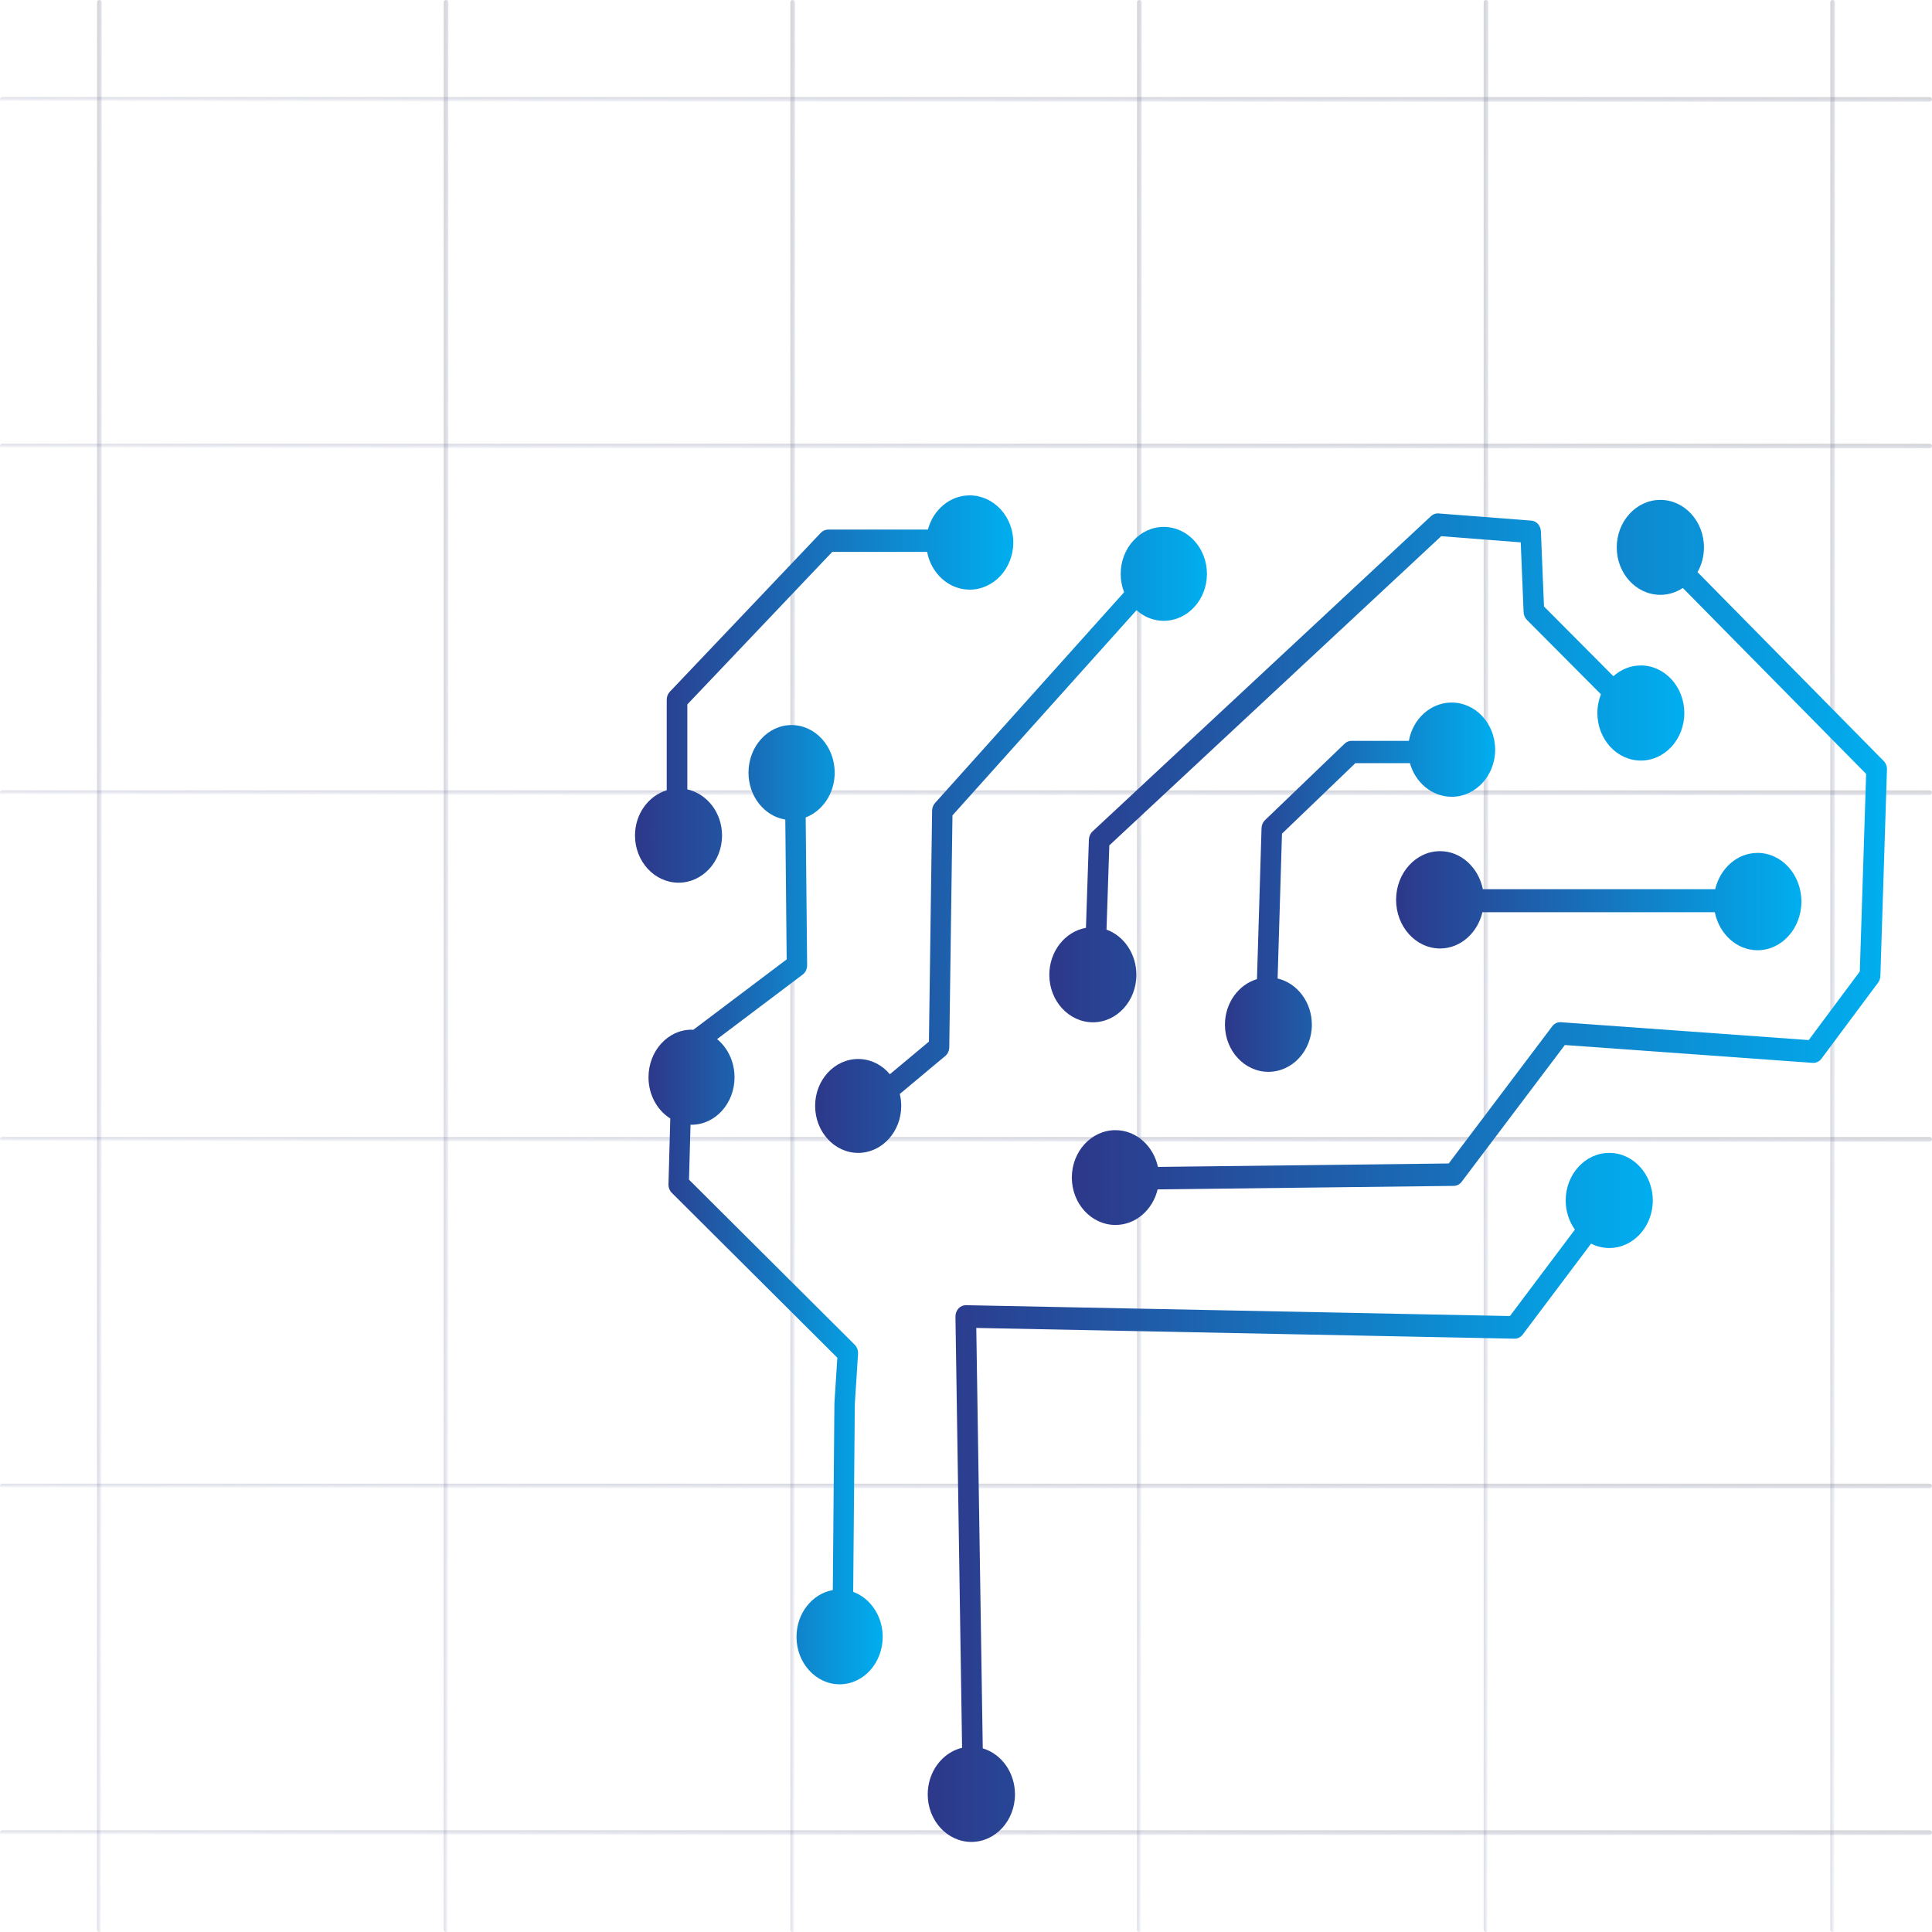 <svg width="429" height="429" viewBox="0 0 429 429" fill="none" xmlns="http://www.w3.org/2000/svg">
<path opacity="0.4" fill-rule="evenodd" clip-rule="evenodd" d="M22.066 0C22.349 0 22.579 0.23 22.579 0.513V428.487C22.579 428.77 22.349 429 22.066 429C21.782 429 21.553 428.77 21.553 428.487V0.513C21.553 0.23 21.782 0 22.066 0Z" fill="url(#paint0_linear_358_3763)"/>
<path opacity="0.4" fill-rule="evenodd" clip-rule="evenodd" d="M429 22.066C429 22.349 428.77 22.579 428.487 22.579L0.513 22.579C0.23 22.579 -1.239e-08 22.349 0 22.066C1.238e-08 21.782 0.23 21.553 0.513 21.553H428.487C428.77 21.553 429 21.782 429 22.066Z" fill="url(#paint1_linear_358_3763)"/>
<path opacity="0.4" fill-rule="evenodd" clip-rule="evenodd" d="M99.04 0C99.323 0 99.553 0.23 99.553 0.513V428.487C99.553 428.77 99.323 429 99.04 429C98.756 429 98.526 428.77 98.526 428.487V0.513C98.526 0.23 98.756 0 99.04 0Z" fill="url(#paint2_linear_358_3763)"/>
<path opacity="0.4" fill-rule="evenodd" clip-rule="evenodd" d="M429 99.04C429 99.323 428.77 99.553 428.487 99.553H0.513C0.23 99.553 -1.239e-08 99.323 0 99.04C1.238e-08 98.756 0.23 98.526 0.513 98.526L428.487 98.526C428.77 98.526 429 98.756 429 99.04Z" fill="url(#paint3_linear_358_3763)"/>
<path opacity="0.4" fill-rule="evenodd" clip-rule="evenodd" d="M176.013 0C176.297 0 176.526 0.23 176.526 0.513V428.487C176.526 428.77 176.297 429 176.013 429C175.73 429 175.5 428.77 175.5 428.487V0.513C175.5 0.23 175.73 0 176.013 0Z" fill="url(#paint4_linear_358_3763)"/>
<path opacity="0.4" fill-rule="evenodd" clip-rule="evenodd" d="M429 176.013C429 176.297 428.77 176.526 428.487 176.526H0.513C0.23 176.526 -1.239e-08 176.297 0 176.013C1.238e-08 175.73 0.23 175.5 0.513 175.5H428.487C428.77 175.5 429 175.73 429 176.013Z" fill="url(#paint5_linear_358_3763)"/>
<path opacity="0.4" fill-rule="evenodd" clip-rule="evenodd" d="M252.987 0C253.271 0 253.5 0.23 253.5 0.513V428.487C253.5 428.77 253.271 429 252.987 429C252.704 429 252.474 428.77 252.474 428.487V0.513C252.474 0.23 252.704 0 252.987 0Z" fill="url(#paint6_linear_358_3763)"/>
<path opacity="0.4" fill-rule="evenodd" clip-rule="evenodd" d="M429 252.986C429 253.269 428.77 253.499 428.487 253.499H0.513C0.23 253.499 -1.239e-08 253.269 0 252.986C1.238e-08 252.702 0.23 252.473 0.513 252.473H428.487C428.77 252.473 429 252.702 429 252.986Z" fill="url(#paint7_linear_358_3763)"/>
<path opacity="0.4" fill-rule="evenodd" clip-rule="evenodd" d="M329.96 0C330.244 0 330.474 0.23 330.474 0.513V428.487C330.474 428.77 330.244 429 329.96 429C329.677 429 329.447 428.77 329.447 428.487V0.513C329.447 0.23 329.677 0 329.96 0Z" fill="url(#paint8_linear_358_3763)"/>
<path opacity="0.4" fill-rule="evenodd" clip-rule="evenodd" d="M429 329.961C429 330.245 428.77 330.475 428.487 330.475H0.513C0.23 330.475 -1.239e-08 330.245 0 329.961C1.238e-08 329.678 0.23 329.448 0.513 329.448H428.487C428.77 329.448 429 329.678 429 329.961Z" fill="url(#paint9_linear_358_3763)"/>
<path opacity="0.4" fill-rule="evenodd" clip-rule="evenodd" d="M406.934 0C407.217 0 407.447 0.23 407.447 0.513V428.487C407.447 428.77 407.217 429 406.934 429C406.651 429 406.421 428.77 406.421 428.487V0.513C406.421 0.23 406.651 0 406.934 0Z" fill="url(#paint10_linear_358_3763)"/>
<path opacity="0.4" fill-rule="evenodd" clip-rule="evenodd" d="M429 406.934C429 407.217 428.77 407.447 428.487 407.447H0.513C0.23 407.447 -1.239e-08 407.217 0 406.934C1.238e-08 406.651 0.23 406.421 0.513 406.421H428.487C428.77 406.421 429 406.651 429 406.934Z" fill="url(#paint11_linear_358_3763)"/>
<path d="M418.999 170.889L417.536 216.717C417.519 217.258 417.34 217.778 417.026 218.199L404.446 235.091C403.976 235.722 403.261 236.059 402.509 236.012L347.474 232.047L324.562 262.413C324.131 262.984 323.491 263.318 322.811 263.326L257.053 264.102C255.975 268.637 252.19 272 247.687 272C242.346 272 238 267.279 238 261.476C238 255.673 242.346 250.953 247.687 250.953C252.277 250.953 256.123 254.445 257.115 259.111L321.689 258.349L344.671 227.89C345.141 227.266 345.857 226.925 346.598 226.982L401.624 230.947L412.972 215.71L414.373 171.85L373.672 130.561C372.213 131.521 370.508 132.083 368.681 132.083C363.342 132.083 358.998 127.363 358.998 121.56C358.998 115.737 363.342 111 368.681 111C374.021 111 378.365 115.737 378.365 121.56C378.365 123.569 377.835 125.442 376.933 127.04L418.271 168.978C418.756 169.472 419.022 170.168 418.999 170.889Z" fill="url(#paint12_linear_358_3763)"/>
<path d="M215.32 130.931C210.663 130.931 206.766 127.326 205.867 122.548H184.799L152.622 156.416V175.285C157.015 176.26 160.329 180.478 160.329 185.517C160.329 191.297 156 196 150.68 196C145.342 196 141 191.297 141 185.517C141 180.743 143.986 176.717 148.046 175.475V155.37C148.046 154.702 148.296 154.062 148.739 153.596L182.274 118.298C182.701 117.848 183.273 117.597 183.869 117.597H206.045C207.194 113.219 210.912 110 215.32 110C220.657 110 225 114.685 225 120.444C225 126.226 220.657 130.931 215.32 130.931Z" fill="url(#paint13_linear_358_3763)"/>
<path d="M153.552 228.643C153.686 228.643 153.817 228.66 153.95 228.666L174.681 213.033L174.376 181.986C169.763 181.244 166.205 176.865 166.205 171.575C166.205 165.744 170.489 161 175.756 161C181.043 161 185.344 165.744 185.344 171.575C185.344 176.171 182.646 180.079 178.902 181.514L179.224 214.315C179.232 215.148 178.863 215.932 178.238 216.403L159.231 230.735C161.575 232.664 163.103 235.742 163.103 239.215C163.103 245.024 158.819 249.749 153.552 249.749C153.477 249.749 153.404 249.739 153.33 249.737L152.995 261.947L189.789 298.596C190.306 299.111 190.579 299.86 190.529 300.627L189.81 311.809L189.452 353.474C193.25 354.866 196 358.815 196 363.466C196 369.275 191.716 374 186.449 374C181.162 374 176.861 369.275 176.861 363.466C176.861 358.228 180.361 353.884 184.925 353.078L185.28 311.685C185.281 311.633 185.282 311.583 185.286 311.532L185.932 301.486L149.181 264.877C148.687 264.386 148.415 263.681 148.436 262.949L148.836 248.363C145.952 246.549 144 243.131 144 239.214C144.001 233.386 148.285 228.643 153.552 228.643Z" fill="url(#paint14_linear_358_3763)"/>
<path d="M213.631 388.094L212.158 292.361C212.148 291.683 212.391 291.028 212.831 290.549C213.261 290.08 213.844 289.817 214.451 289.817C214.465 289.817 214.479 289.817 214.493 289.817L335.279 292.227L349.708 273.033C348.431 271.244 347.662 269 347.662 266.56C347.662 260.737 351.999 256 357.331 256C362.663 256 367 260.737 367 266.56C367 272.383 362.663 277.12 357.331 277.12C355.891 277.12 354.529 276.765 353.301 276.146L338.12 296.338C337.684 296.918 337.033 297.254 336.347 297.254C336.334 297.254 336.319 297.254 336.306 297.253L216.784 294.868L218.221 388.22C222.335 389.438 225.375 393.552 225.375 398.44C225.375 404.263 221.037 409 215.703 409C210.353 409 206 404.263 206 398.44C206 393.375 209.274 389.134 213.631 388.094Z" fill="url(#paint15_linear_358_3763)"/>
<path d="M291.299 227.539C291.299 233.307 286.971 238 281.649 238C276.329 238 272 233.307 272 227.539C272 222.703 275.02 218.632 279.111 217.414L280.125 183.888C280.145 183.206 280.423 182.564 280.894 182.113L298.571 165.13C298.989 164.728 299.529 164.506 300.089 164.506H312.841C313.691 159.67 317.63 156 322.351 156C327.672 156 332 160.693 332 166.461C332 172.23 327.672 176.923 322.351 176.923C317.977 176.923 314.275 173.774 313.076 169.466H300.957L284.665 185.116L283.694 217.276C288.037 218.301 291.299 222.511 291.299 227.539Z" fill="url(#paint16_linear_358_3763)"/>
<path d="M319.773 189C324.408 189 328.291 192.617 329.266 197.438H380.861C381.962 192.81 385.755 189.384 390.265 189.384C395.633 189.384 400 194.232 400 200.192C400 206.151 395.633 211 390.265 211C385.63 211 381.749 207.384 380.773 202.562H329.175C328.072 207.185 324.281 210.608 319.773 210.608C314.384 210.608 310 205.762 310 199.804C310 193.847 314.384 189 319.773 189Z" fill="url(#paint17_linear_358_3763)"/>
<path d="M374 158.343C374 164.155 369.67 168.883 364.348 168.883C359.028 168.883 354.7 164.155 354.7 158.343C354.7 156.86 354.983 155.447 355.488 154.165L339.051 137.647C338.607 137.201 338.342 136.58 338.315 135.921L337.678 120.429L320.019 119.063L246.325 187.715L245.7 206.417C249.547 207.809 252.333 211.782 252.333 216.461C252.333 222.272 248.005 227 242.685 227C237.345 227 233 222.272 233 216.461C233 211.205 236.53 206.844 241.134 206.029L241.789 186.436C241.812 185.737 242.103 185.08 242.59 184.626L317.76 114.598C318.176 114.211 318.702 114 319.245 114C319.299 114 319.353 114.002 319.407 114.006L340.032 115.602C341.191 115.692 342.104 116.715 342.157 117.983L342.842 134.668L358.251 150.152C359.915 148.661 362.036 147.764 364.347 147.764C369.67 147.763 374 152.509 374 158.343Z" fill="url(#paint18_linear_358_3763)"/>
<path d="M258.406 137.852C256.115 137.852 254.009 136.967 252.361 135.498L211.494 181.057L210.785 232.556C210.775 233.31 210.449 234.017 209.899 234.476L199.796 242.917C200 243.762 200.12 244.643 200.12 245.556C200.12 251.314 195.831 256 190.56 256C185.289 256 181 251.314 181 245.556C181 239.817 185.288 235.149 190.56 235.149C193.344 235.149 195.847 236.459 197.596 238.534L206.269 231.289L206.974 180.001C206.983 179.37 207.213 178.766 207.619 178.314L249.606 131.505C249.118 130.257 248.847 128.884 248.847 127.444C248.847 121.685 253.135 117 258.407 117C263.697 117 268 121.685 268 127.444C267.999 133.183 263.696 137.852 258.406 137.852Z" fill="url(#paint19_linear_358_3763)"/>
<defs>
<linearGradient id="paint0_linear_358_3763" x1="21.499" y1="74.921" x2="23.131" y2="74.924" gradientUnits="userSpaceOnUse">
<stop stop-color="#9A9A9A"/>
<stop offset="1" stop-color="#303D8E" stop-opacity="0"/>
</linearGradient>
<linearGradient id="paint1_linear_358_3763" x1="354.079" y1="21.499" x2="354.076" y2="23.131" gradientUnits="userSpaceOnUse">
<stop stop-color="#9A9A9A"/>
<stop offset="1" stop-color="#303D8E" stop-opacity="0"/>
</linearGradient>
<linearGradient id="paint2_linear_358_3763" x1="98.472" y1="74.921" x2="100.105" y2="74.924" gradientUnits="userSpaceOnUse">
<stop stop-color="#9A9A9A"/>
<stop offset="1" stop-color="#303D8E" stop-opacity="0"/>
</linearGradient>
<linearGradient id="paint3_linear_358_3763" x1="354.079" y1="98.472" x2="354.076" y2="100.105" gradientUnits="userSpaceOnUse">
<stop stop-color="#9A9A9A"/>
<stop offset="1" stop-color="#303D8E" stop-opacity="0"/>
</linearGradient>
<linearGradient id="paint4_linear_358_3763" x1="175.446" y1="74.921" x2="177.078" y2="74.924" gradientUnits="userSpaceOnUse">
<stop stop-color="#9A9A9A"/>
<stop offset="1" stop-color="#303D8E" stop-opacity="0"/>
</linearGradient>
<linearGradient id="paint5_linear_358_3763" x1="354.079" y1="175.446" x2="354.076" y2="177.078" gradientUnits="userSpaceOnUse">
<stop stop-color="#9A9A9A"/>
<stop offset="1" stop-color="#303D8E" stop-opacity="0"/>
</linearGradient>
<linearGradient id="paint6_linear_358_3763" x1="252.42" y1="74.921" x2="254.052" y2="74.924" gradientUnits="userSpaceOnUse">
<stop stop-color="#9A9A9A"/>
<stop offset="1" stop-color="#303D8E" stop-opacity="0"/>
</linearGradient>
<linearGradient id="paint7_linear_358_3763" x1="354.079" y1="252.419" x2="354.076" y2="254.051" gradientUnits="userSpaceOnUse">
<stop stop-color="#9A9A9A"/>
<stop offset="1" stop-color="#303D8E" stop-opacity="0"/>
</linearGradient>
<linearGradient id="paint8_linear_358_3763" x1="329.393" y1="74.921" x2="331.026" y2="74.924" gradientUnits="userSpaceOnUse">
<stop stop-color="#9A9A9A"/>
<stop offset="1" stop-color="#303D8E" stop-opacity="0"/>
</linearGradient>
<linearGradient id="paint9_linear_358_3763" x1="354.079" y1="329.394" x2="354.076" y2="331.026" gradientUnits="userSpaceOnUse">
<stop stop-color="#9A9A9A"/>
<stop offset="1" stop-color="#303D8E" stop-opacity="0"/>
</linearGradient>
<linearGradient id="paint10_linear_358_3763" x1="406.367" y1="74.921" x2="407.999" y2="74.924" gradientUnits="userSpaceOnUse">
<stop stop-color="#9A9A9A"/>
<stop offset="1" stop-color="#303D8E" stop-opacity="0"/>
</linearGradient>
<linearGradient id="paint11_linear_358_3763" x1="354.079" y1="406.367" x2="354.076" y2="407.999" gradientUnits="userSpaceOnUse">
<stop stop-color="#9A9A9A"/>
<stop offset="1" stop-color="#303D8E" stop-opacity="0"/>
</linearGradient>
<linearGradient id="paint12_linear_358_3763" x1="238" y1="272" x2="419" y2="272" gradientUnits="userSpaceOnUse">
<stop stop-color="#2D388A"/>
<stop offset="1" stop-color="#00AEEF"/>
</linearGradient>
<linearGradient id="paint13_linear_358_3763" x1="141" y1="196" x2="225" y2="196" gradientUnits="userSpaceOnUse">
<stop stop-color="#2D388A"/>
<stop offset="1" stop-color="#00AEEF"/>
</linearGradient>
<linearGradient id="paint14_linear_358_3763" x1="144" y1="374" x2="196" y2="374" gradientUnits="userSpaceOnUse">
<stop stop-color="#2D388A"/>
<stop offset="1" stop-color="#00AEEF"/>
</linearGradient>
<linearGradient id="paint15_linear_358_3763" x1="206" y1="409" x2="367" y2="409" gradientUnits="userSpaceOnUse">
<stop stop-color="#2D388A"/>
<stop offset="1" stop-color="#00AEEF"/>
</linearGradient>
<linearGradient id="paint16_linear_358_3763" x1="272" y1="238" x2="332" y2="238" gradientUnits="userSpaceOnUse">
<stop stop-color="#2D388A"/>
<stop offset="1" stop-color="#00AEEF"/>
</linearGradient>
<linearGradient id="paint17_linear_358_3763" x1="310" y1="211" x2="400" y2="211" gradientUnits="userSpaceOnUse">
<stop stop-color="#2D388A"/>
<stop offset="1" stop-color="#00AEEF"/>
</linearGradient>
<linearGradient id="paint18_linear_358_3763" x1="233" y1="227" x2="374" y2="227" gradientUnits="userSpaceOnUse">
<stop stop-color="#2D388A"/>
<stop offset="1" stop-color="#00AEEF"/>
</linearGradient>
<linearGradient id="paint19_linear_358_3763" x1="181" y1="256" x2="268" y2="256" gradientUnits="userSpaceOnUse">
<stop stop-color="#2D388A"/>
<stop offset="1" stop-color="#00AEEF"/>
</linearGradient>
</defs>
</svg>
